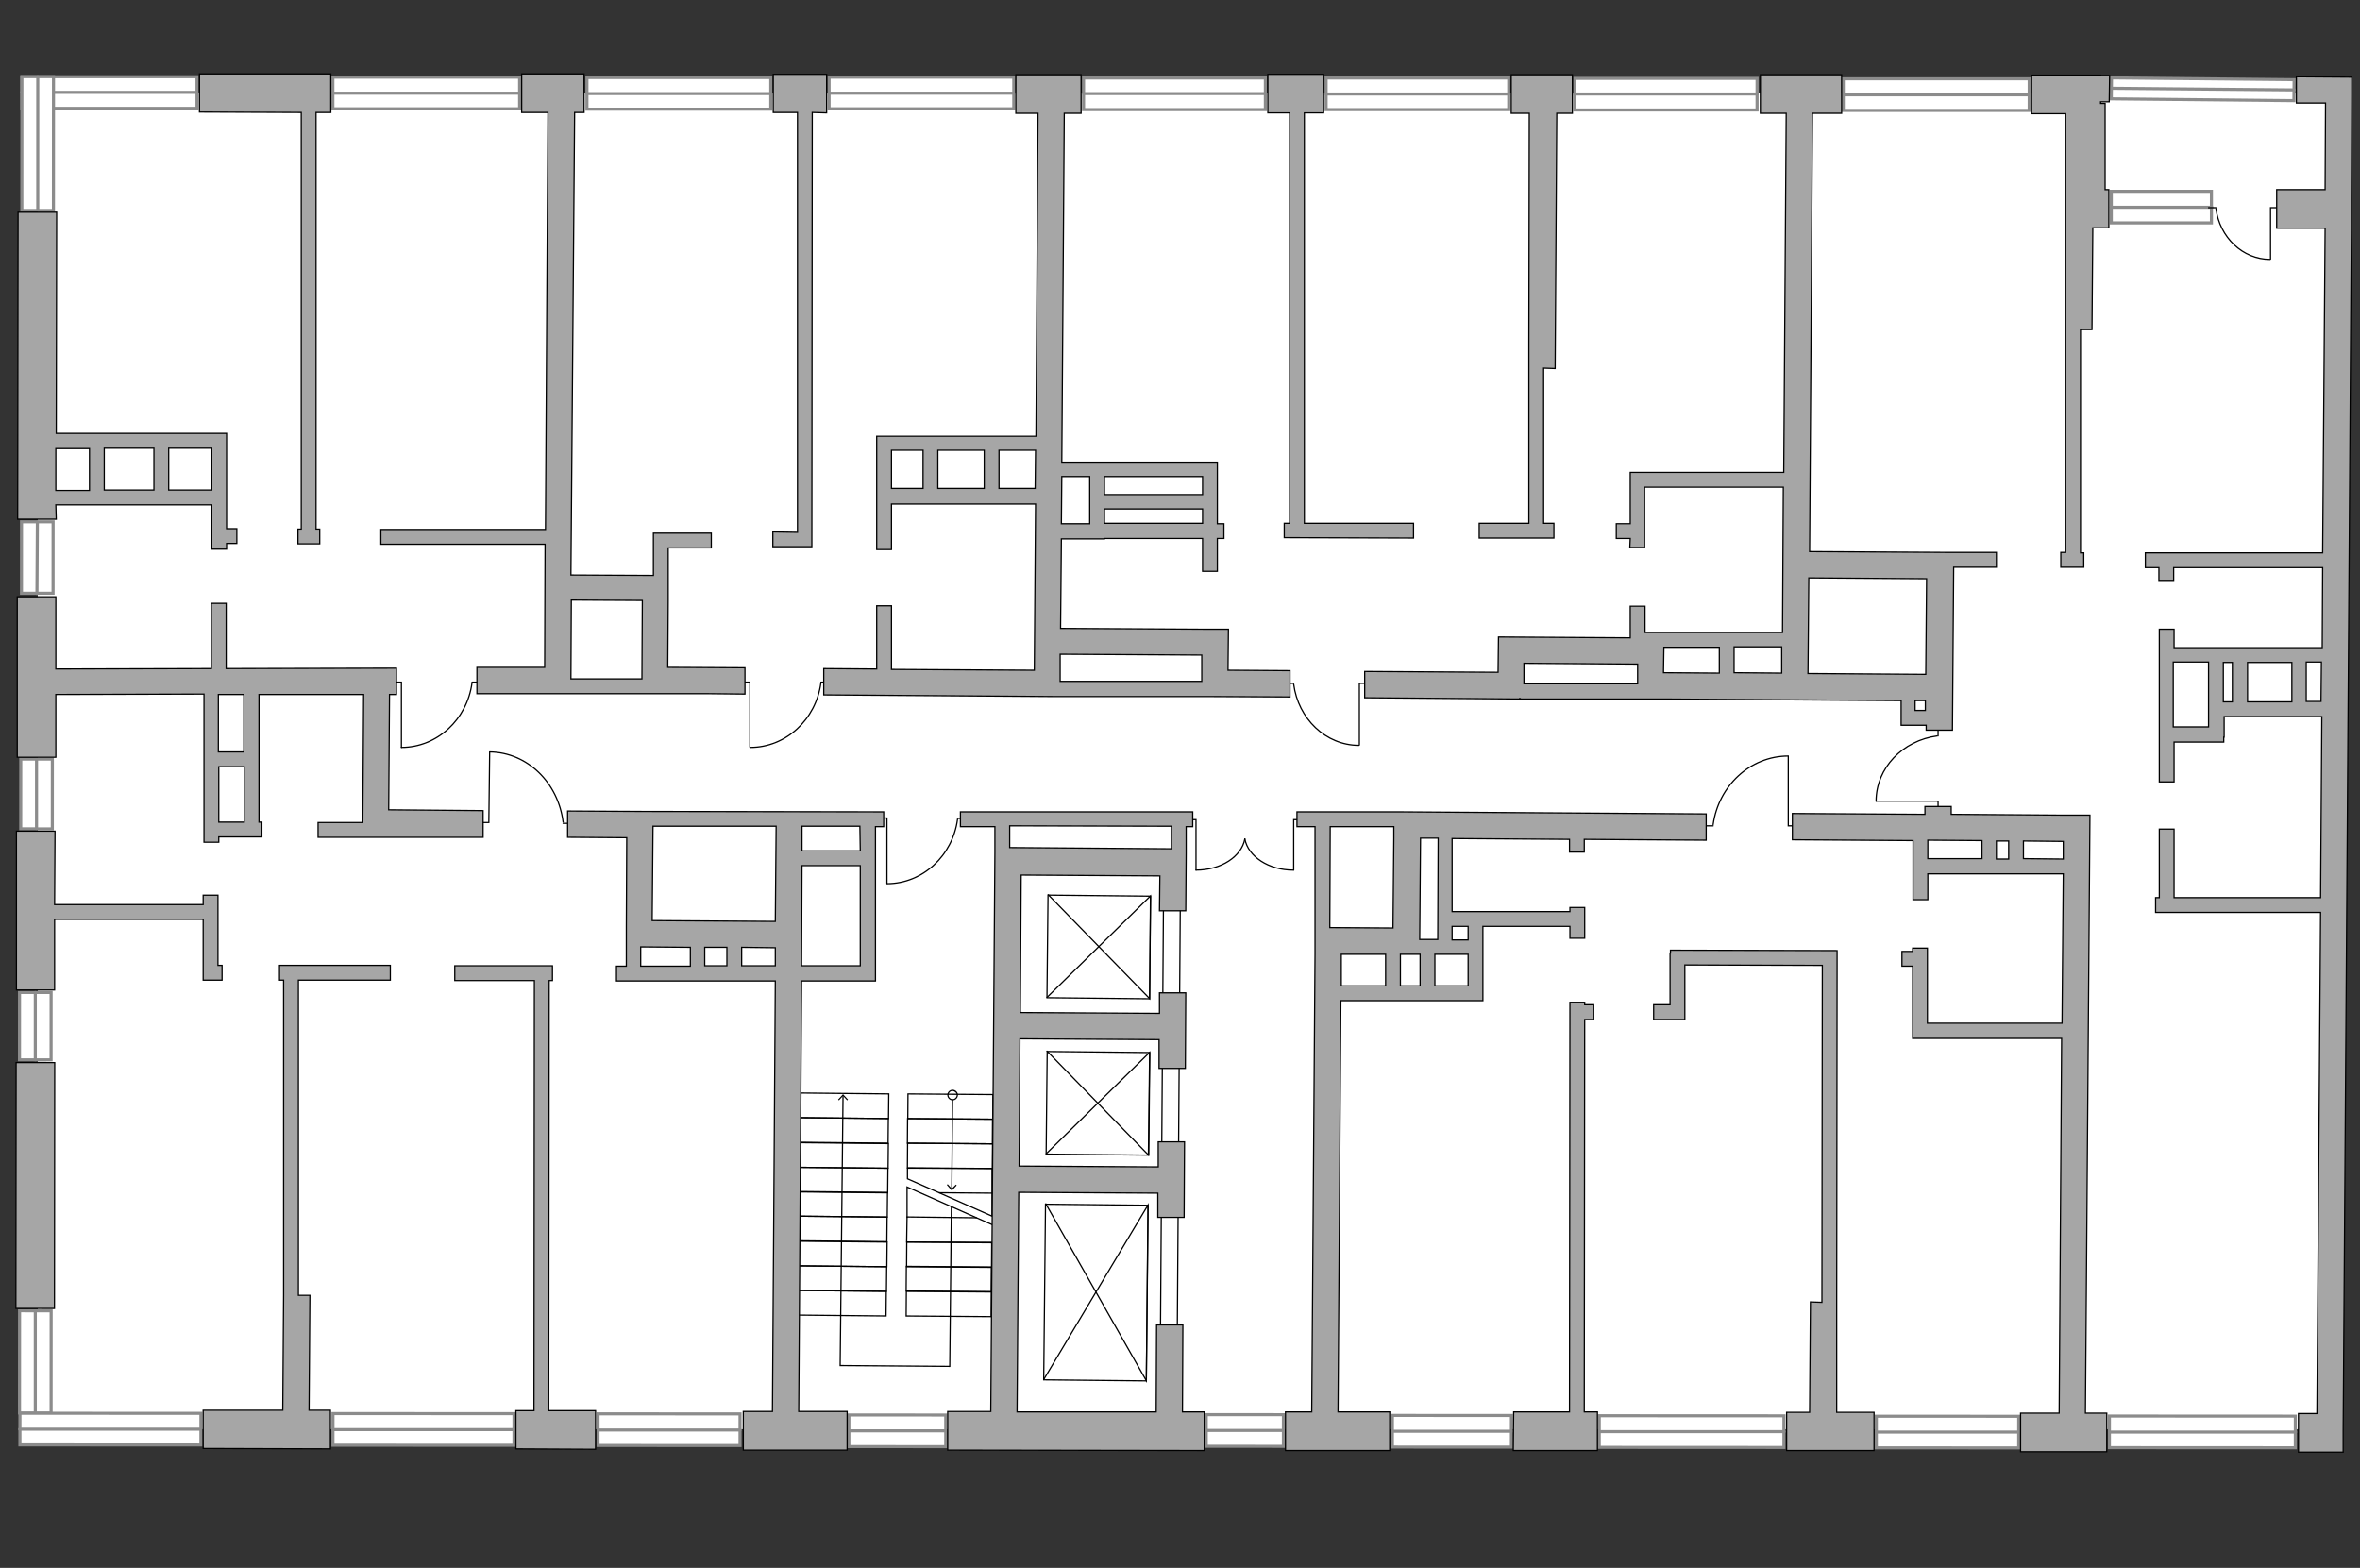 <?xml version="1.0" encoding="utf-8"?>
<!-- Generator: Adobe Illustrator 25.2.1, SVG Export Plug-In . SVG Version: 6.00 Build 0)  -->
<svg version="1.1" xmlns="http://www.w3.org/2000/svg" xmlns:xlink="http://www.w3.org/1999/xlink" x="0px" y="0px"
	 viewBox="0 0 575 382" style="enable-background:new 0 0 575 382;" xml:space="preserve">
<rect x="0" y="0" width="575" height="382" fill="#333333" stroke="none"/>
<style type="text/css">
	.st0{fill:#FFFFFF;}
	.st1{fill:#FFFFFF;stroke:#8C8C8C;stroke-width:0.75;stroke-linecap:round;stroke-miterlimit:10;}
	.st2{fill:none;stroke:#000000;stroke-width:0.3;stroke-linecap:round;stroke-miterlimit:22.926;}
	.st3{fill:#A6A6A6;stroke:#000000;stroke-width:0.3;stroke-miterlimit:22.926;}
</style>
<g id="bg">
	<rect x="9.2" y="22.7" class="st0" width="560.2" height="325.5"/>
</g>
<g id="windows">
	<g>
		<rect x="449.1" y="19.2" class="st1" width="45.3" height="7.7"/>
		<line class="st1" x1="449.1" y1="23.1" x2="494.4" y2="23.1"/>
	</g>
	<g>
		<rect x="383.7" y="19.1" class="st1" width="44.4" height="7.7"/>
		<line class="st1" x1="383.7" y1="22.9" x2="428.1" y2="22.9"/>
	</g>
	<g>
		<rect x="323.1" y="19" class="st1" width="44.5" height="7.7"/>
		<line class="st1" x1="323.1" y1="22.9" x2="367.6" y2="22.9"/>
	</g>
	<g>
		<rect x="264" y="19" class="st1" width="44.3" height="7.7"/>
		<line class="st1" x1="264" y1="22.8" x2="308.3" y2="22.8"/>
	</g>
	<g>
		<rect x="202" y="18.8" class="st1" width="45" height="7.7"/>
		<line class="st1" x1="202" y1="22.7" x2="247" y2="22.7"/>
	</g>
	<g>
		<rect x="143" y="18.9" class="st1" width="44.8" height="7.7"/>
		<line class="st1" x1="143" y1="22.8" x2="187.8" y2="22.8"/>
	</g>
	<g>
		<rect x="81.1" y="18.8" class="st1" width="45.5" height="7.7"/>
		<line class="st1" x1="81.1" y1="22.7" x2="126.6" y2="22.7"/>
	</g>
	<g>
		<rect x="5.3" y="18.7" class="st1" width="42.7" height="7.7"/>
		<line class="st1" x1="5.3" y1="22.5" x2="48" y2="22.5"/>
	</g>
	<g>
		
			<rect x="-7.1" y="31.1" transform="matrix(-5.067026e-04 1 -1 -5.067026e-04 44.131 25.8)" class="st1" width="32.6" height="7.7"/>
		<line class="st1" x1="9.2" y1="18.7" x2="9.2" y2="51.2"/>
	</g>
	<g>
		
			<rect x="0.3" y="132" transform="matrix(-5.070267e-04 1 -1 -5.070267e-04 144.937 126.908)" class="st1" width="17.4" height="7.7"/>
		<line class="st1" x1="9.1" y1="127.2" x2="9" y2="144.6"/>
	</g>
	<g>
		
			<rect x="0.4" y="189.6" transform="matrix(-5.070433e-04 1 -1 -5.070433e-04 202.354 184.637)" class="st1" width="17" height="7.7"/>
		<line class="st1" x1="8.9" y1="185" x2="8.9" y2="201.9"/>
	</g>
	<g>
		
			<rect x="0.4" y="246.2" transform="matrix(-5.070699e-04 1 -1 -5.070699e-04 258.654 241.541)" class="st1" width="16.4" height="7.7"/>
		<line class="st1" x1="8.6" y1="241.8" x2="8.6" y2="258.2"/>
	</g>
	<g>
		
			<rect x="-3.9" y="328" transform="matrix(-5.068165e-04 1 -1 -5.068165e-04 340.461 323.433)" class="st1" width="24.9" height="7.7"/>
		<line class="st1" x1="8.6" y1="319.4" x2="8.6" y2="344.3"/>
	</g>
	<g>
		
			<rect x="514" y="345.1" transform="matrix(-1 -5.072952e-04 5.072952e-04 -1 1073.067 698.092)" class="st1" width="45.3" height="7.7"/>
		<line class="st1" x1="559.3" y1="348.9" x2="514" y2="348.9"/>
	</g>
	<g>
		
			<rect x="457.2" y="345" transform="matrix(-1 -5.073840e-04 5.073840e-04 -1 948.876 697.998)" class="st1" width="34.7" height="7.7"/>
		<line class="st1" x1="491.9" y1="348.9" x2="457.2" y2="348.9"/>
	</g>
	<g>
		
			<rect x="389.7" y="344.9" transform="matrix(-1 -5.072973e-04 5.072973e-04 -1 824.172 697.752)" class="st1" width="45" height="7.7"/>
		<line class="st1" x1="434.7" y1="348.8" x2="389.7" y2="348.8"/>
	</g>
	<g>
		
			<rect x="339.3" y="344.8" transform="matrix(-1 -5.074587e-04 5.074587e-04 -1 707.374 697.544)" class="st1" width="29" height="7.7"/>
		<line class="st1" x1="368.3" y1="348.7" x2="339.3" y2="348.7"/>
	</g>
	<g>
		
			<rect x="293.9" y="344.7" transform="matrix(-1 -5.077058e-04 5.077058e-04 -1 606.421 697.227)" class="st1" width="18.8" height="7.7"/>
		<line class="st1" x1="312.7" y1="348.5" x2="293.9" y2="348.5"/>
	</g>
	<g>
		
			<rect x="206.8" y="344.7" transform="matrix(-1 -5.075632e-04 5.075632e-04 -1 437.047 697.262)" class="st1" width="23.6" height="7.7"/>
		<line class="st1" x1="230.4" y1="348.6" x2="206.8" y2="348.6"/>
	</g>
	<g>
		
			<rect x="145.7" y="344.6" transform="matrix(-1 -5.073851e-04 5.073851e-04 -1 325.828 696.861)" class="st1" width="34.6" height="7.7"/>
		<line class="st1" x1="180.3" y1="348.4" x2="145.7" y2="348.4"/>
	</g>
	<g>
		
			<rect x="81.1" y="344.5" transform="matrix(-1 -5.073030e-04 5.073030e-04 -1 206.148 696.669)" class="st1" width="44.1" height="7.7"/>
		<line class="st1" x1="125.2" y1="348.3" x2="81.1" y2="348.3"/>
	</g>
	<g>
		
			<rect x="4.8" y="344.3" transform="matrix(-1 -5.073030e-04 5.073030e-04 -1 53.576 696.355)" class="st1" width="44.1" height="7.7"/>
		<line class="st1" x1="48.9" y1="348.2" x2="4.8" y2="348.2"/>
	</g>
	<g>
		<rect x="514.4" y="46.6" class="st1" width="24.4" height="7.7"/>
		<line class="st1" x1="514.4" y1="50.5" x2="538.9" y2="50.5"/>
	</g>
	<g>
		
			<rect x="514.4" y="19.2" transform="matrix(1 9.901886e-03 -9.901886e-03 1 0.241 -5.313)" class="st1" width="44.5" height="5.1"/>
		<line class="st1" x1="514.4" y1="21.5" x2="559" y2="21.9"/>
	</g>
</g>
<g id="plan">
	<g>
		<polyline class="st2" points="553.2,63.1 553.2,50.6 555.2,50.6 		"/>
		<line class="st2" x1="538.1" y1="50.6" x2="539.9" y2="50.6"/>
		<path class="st2" d="M539.9,50.8c0.9,7,6.5,12.4,13.2,12.4"/>
	</g>
	<g>
		<polyline class="st2" points="457.1,195.2 472.2,195.2 472.2,197.6 		"/>
		<line class="st2" x1="472.2" y1="177.1" x2="472.2" y2="179.3"/>
		<path class="st2" d="M472,179.3c-8.4,1.1-14.9,7.8-14.9,15.9"/>
	</g>
	<g>
		<polyline class="st2" points="119.3,183.3 119.1,200.4 116.4,200.4 		"/>
		<line class="st2" x1="139.7" y1="200.6" x2="137.2" y2="200.6"/>
		<path class="st2" d="M137.2,200.3c-1.2-9.6-8.7-17-17.9-17.1"/>
	</g>
	<g>
		<polyline class="st2" points="331.2,181.5 331.2,166.5 333.6,166.5 		"/>
		<line class="st2" x1="313.1" y1="166.5" x2="315.2" y2="166.5"/>
		<path class="st2" d="M315.2,166.7c1.1,8.4,7.8,14.9,15.9,14.9"/>
	</g>
	<g>
		<polyline class="st2" points="216.1,215.2 216.1,199.3 213.5,199.3 		"/>
		<line class="st2" x1="235.6" y1="199.4" x2="233.3" y2="199.4"/>
		<path class="st2" d="M233.3,199.6c-1.2,8.9-8.5,15.7-17.2,15.7"/>
	</g>
	<g>
		<polyline class="st2" points="182.7,182 182.7,166.2 180.2,166.2 		"/>
		<line class="st2" x1="202.3" y1="166.2" x2="200" y2="166.2"/>
		<path class="st2" d="M200,166.4c-1.2,8.9-8.5,15.7-17.2,15.7"/>
	</g>
	<g>
		<polyline class="st2" points="97.8,182.1 97.8,166.2 95.2,166.2 		"/>
		<line class="st2" x1="117.3" y1="166.2" x2="115" y2="166.2"/>
		<path class="st2" d="M115,166.4c-1.2,8.9-8.5,15.7-17.2,15.7"/>
	</g>
	<g>
		<polyline class="st2" points="435.7,184.3 435.7,201.2 438.5,201.2 		"/>
		<line class="st2" x1="414.8" y1="201.2" x2="417.4" y2="201.2"/>
		<path class="st2" d="M417.4,200.9c1.3-9.4,9-16.7,18.3-16.7"/>
	</g>
	<g>
		<g>
			<polyline class="st2" points="315.2,212 315.2,199.7 317.5,199.7 			"/>
			<path class="st2" d="M303.3,204.4c0.8,4.3,5.8,7.6,11.8,7.6"/>
		</g>
		<g>
			<polyline class="st2" points="291.4,212 291.4,199.7 289.2,199.7 			"/>
			<path class="st2" d="M303.3,204.4c-0.8,4.3-5.8,7.6-11.9,7.6"/>
		</g>
	</g>
	<g>
		
			<rect x="255.2" y="218.2" transform="matrix(1 1.017682e-02 -1.017682e-02 1 2.361 -2.713)" class="st2" width="25" height="25"/>
		<polyline class="st2" points="255.4,218 280.1,243.3 280.3,218.3 255.1,243 		"/>
	</g>
	<g>
		
			<rect x="255" y="256.3" transform="matrix(1 1.017682e-02 -1.017682e-02 1 2.749 -2.708)" class="st2" width="25" height="25"/>
		<polyline class="st2" points="255.1,256.1 279.8,281.4 280.1,256.4 254.9,281.1 		"/>
	</g>
	<g>
		
			<rect x="254.5" y="293.5" transform="matrix(1 1.017682e-02 -1.017682e-02 1 3.218 -2.701)" class="st2" width="25" height="42.8"/>
		<polyline class="st2" points="254.8,293.3 279.3,336.4 279.7,293.6 254.3,336.1 		"/>
	</g>
	
		<rect x="232.4" y="270.3" transform="matrix(6.979966e-03 -1 1 6.979966e-03 10.817 555.61)" class="st2" width="105.6" height="4.1"/>
	
		<rect x="195.1" y="266.4" transform="matrix(1 1.017682e-02 -1.017682e-02 1 2.753 -2.08)" class="st2" width="21.4" height="6"/>
	
		<rect x="195" y="272.4" transform="matrix(1 1.017682e-02 -1.017682e-02 1 2.814 -2.079)" class="st2" width="21.4" height="6"/>
	
		<rect x="195" y="278.5" transform="matrix(1 1.017682e-02 -1.017682e-02 1 2.875 -2.078)" class="st2" width="21.4" height="6"/>
	
		<rect x="194.9" y="284.5" transform="matrix(1 1.017682e-02 -1.017682e-02 1 2.936 -2.077)" class="st2" width="21.4" height="6"/>
	
		<rect x="194.8" y="290.4" transform="matrix(1 1.017682e-02 -1.017682e-02 1 2.997 -2.076)" class="st2" width="21.4" height="6"/>
	
		<rect x="194.7" y="296.4" transform="matrix(1 1.017682e-02 -1.017682e-02 1 3.058 -2.075)" class="st2" width="21.4" height="6"/>
	
		<rect x="194.7" y="302.5" transform="matrix(1 1.017682e-02 -1.017682e-02 1 3.12 -2.074)" class="st2" width="21.4" height="6"/>
	<g>
		<g>
			<polyline class="st2" points="231.8,294 231.4,332.9 204.7,332.7 205.4,266.9 			"/>
			<g>
				<polygon points="206.6,267.9 206.4,268.1 205.4,267 204.4,268.1 204.2,267.9 205.4,266.6 				"/>
			</g>
		</g>
	</g>
	<g>
		<g>
			<line class="st2" x1="232.1" y1="266.8" x2="231.9" y2="289.7"/>
			<g>
				<g>
					<path class="st0" d="M231,266.8c0-0.6,0.5-1.1,1.1-1.1c0.6,0,1.1,0.5,1.1,1.1c0,0.6-0.5,1.1-1.1,1.1
						C231.5,267.9,231,267.4,231,266.8z"/>
					<path d="M230.8,266.8c0,0.7,0.6,1.3,1.3,1.3c0.7,0,1.3-0.6,1.3-1.3s-0.6-1.3-1.3-1.3C231.4,265.5,230.8,266.1,230.8,266.8
						C230.8,267.5,230.8,266.1,230.8,266.8z M233.1,266.8c0,0.5-0.4,1-1,1c-0.5,0-1-0.4-1-1c0-0.5,0.4-1,1-1
						C232.7,265.9,233.1,266.3,233.1,266.8C233.1,267.4,233.1,266.3,233.1,266.8z"/>
				</g>
			</g>
			<g>
				<polygon points="230.7,288.7 230.9,288.5 231.9,289.6 232.9,288.6 233.1,288.8 231.9,290.1 				"/>
			</g>
		</g>
	</g>
	
		<rect x="194.6" y="308.5" transform="matrix(1 1.017682e-02 -1.017682e-02 1 3.18 -2.073)" class="st2" width="21.4" height="6"/>
	
		<rect x="194.5" y="314.5" transform="matrix(1 1.017682e-02 -1.017682e-02 1 3.242 -2.072)" class="st2" width="21.4" height="6"/>
	
		<rect x="221.2" y="266.6" transform="matrix(1 7.457603e-03 -7.457603e-03 1 2.017 -1.719)" class="st2" width="20.7" height="6"/>
	
		<rect x="221.1" y="272.6" transform="matrix(1 7.457603e-03 -7.457603e-03 1 2.062 -1.719)" class="st2" width="20.7" height="6"/>
	
		<rect x="221.1" y="278.6" transform="matrix(1 7.457603e-03 -7.457603e-03 1 2.107 -1.718)" class="st2" width="20.7" height="6"/>
	<polygon class="st2" points="241.7,296.3 221.1,287.2 221.1,284.6 241.7,284.7 	"/>
	<polyline class="st2" points="221,296.6 221,289.2 242.9,298.9 	"/>
	<polyline class="st2" points="241.6,302.7 220.9,302.6 221,296.5 237.9,296.7 	"/>
	
		<rect x="220.9" y="302.7" transform="matrix(1 7.457603e-03 -7.457603e-03 1 2.286 -1.716)" class="st2" width="20.7" height="6"/>
	<line class="st2" x1="241.7" y1="290.7" x2="228.8" y2="290.6"/>
	
		<rect x="220.8" y="308.6" transform="matrix(1 7.457603e-03 -7.457603e-03 1 2.331 -1.715)" class="st2" width="20.7" height="6"/>
	
		<rect x="220.8" y="314.7" transform="matrix(1 7.457603e-03 -7.457603e-03 1 2.376 -1.715)" class="st2" width="20.7" height="6"/>
	<g>
		<polygon class="st3" points="511.8,18.3 495,18.3 495,27.7 503.3,27.7 503.3,134.6 502.1,134.6 502.1,138.2 507.7,138.2 
			507.7,134.7 506.9,134.7 506.9,80.3 509.7,80.3 509.9,55.5 513.8,55.5 513.8,46.2 512.9,46.2 512.9,25.2 511.8,25.2 511.8,24.8 
			513.9,24.8 514,18.4 511.8,18.4 		"/>
		<path class="st3" d="M13.6,123l38,0l0,10.8l3.6,0l0-1.4l2.5,0l0-3.6l-2.5,0l0-23.2l-1.5,0l0,0l-40,0l0.1-53.9l-9.4,0l-0.1,74.8
			l9.4,0L13.6,123z M25.4,119.4l0-10.2l12.1,0l0,10.2L25.4,119.4z M41.1,119.4l0-10.2l10.5,0l0,10.2L41.1,119.4z M21.8,109.3l0,10.2
			l-8.2,0l0-10.2L21.8,109.3z"/>
		<path class="st3" d="M13.6,169.2l36.1-0.1l0,36.1l3.6,0l0-1.3l10.5,0l0-3.6l-0.7,0l0-31.1l25.5,0l-0.2,31.2l-10.9,0l0,3.6l40.2,0
			l0-3.6h0l0-2.9l-23-0.2l0.2-28.1l1.7,0l0-6.4l-41.5,0.1l0-15.9l-3.6,0l0,15.9l-37.9,0.1l0-17.6l-9.4,0l0,39.1l9.4,0L13.6,169.2z
			 M53.3,200.3l0-13.5l6.2,0l0,13.5L53.3,200.3z M59.4,183.2l-6.2,0l0-14l6.2,0L59.4,183.2z"/>
		
			<rect x="-21.4" y="284.1" transform="matrix(1.031048e-03 -1 1 1.031048e-03 -280.214 297.092)" class="st3" width="59.9" height="9.4"/>
		<path class="st3" d="M573,23.1L573,23.1l0-4.3l-13.5-0.1l0,6.4l7.1,0l-0.1,21.1l-11.8,0l0,9.4l11.8,0l-0.6,79.1l-43.2,0l0,3.6
			l3.3,0l0,3.1l3.6,0l0-3.1l36.3,0l-0.1,19.5l-36.1,0l0-4.5l-3.6,0l0,37.2l3.6,0l0-9.7l12.1,0l0-1.2l0.1,0l0-5l23.8,0l-0.3,44.1
			l-35.7,0l0-16.7l-3.6,0l0,16.7l-0.9,0l0,3.6l40.2,0l-0.9,122.1l-4.5,0l0,9.4l10.9,0l0-5.4l0,0l2-292.5h0l0-3.5l0-0.7h0l0-3.3
			L573,23.1z M558.4,161.4l0,9.6l-10.8,0l0-9.6L558.4,161.4z M529.5,161.3l8.6,0l0,15.8l-8.6,0L529.5,161.3z M541.7,161.4l2.2,0
			l0,9.6l-2.2,0L541.7,161.4z M561.9,170.9l0-9.6l3.7,0l-0.1,9.6L561.9,170.9z"/>
		<path class="st3" d="M314.3,169.8l0-6.4l-15.1-0.1l0.1-10l-5.7,0l-35.2-0.2l0.2-21.8l10.5,0v-0.1l23.9,0l0,8l3.6,0l0-8l1.6,0
			l0-3.6l-1.6,0l0-15l-0.8,0v0l-37.1,0l0.6-85l4.1,0l0-9.4l-15.9,0l0,9.4l5.4,0l-0.5,78.7l-38.8,0l0,3.6l0,0l0,24l3.6,0l0-11.1
			l35.1,0l-0.3,40.5l-34.8-0.2l0-15.5l-3.6,0l0,15.4l-12.9-0.1l0,6.4l56,0.4v0l36.2,0l0,0l2,0l0,0L314.3,169.8z M269.1,116.1l23.9,0
			l0,4.4l-23.9,0L269.1,116.1z M269.1,127.5l0-3.5l23.9,0l0,3.5L269.1,127.5z M265.5,116.1l0,11.5l-6.9,0l0.1-11.5L265.5,116.1z
			 M239.8,109.7l0,9.3l-11.3,0l0-9.3L239.8,109.7z M217.2,109.7l7.7,0l0,9.3l-7.7,0L217.2,109.7z M243.4,119l0-9.3l8.9,0l-0.1,9.3
			L243.4,119z M258.3,166l0-6.6l34.5,0.2l0,6.4L258.3,166z"/>
		<path class="st3" d="M288.2,322.8l-6.4,0l-0.1,21.2l-33.9,0l0.4-53.5l33.9,0.2l0,5.9l6.4,0l0.1-18.4l-6.4,0l0,6.1l-33.9-0.2
			l0.2-31l33.9,0.2l0,7l6.4,0l0.1-18.4l-6.4,0l0,5l-33.9-0.2l0.2-33.5l33.8,0.2l-0.1,8.5l6.4,0l0.1-13.9l0,0l0-6.6l1.6,0l0-3.6
			l-56.6,0l0,3.6l8.4,0l0,6.2v0l0,0l-1,136.3l-10.5,0l0,9.4l62.5,0.1l0-9.4l-5.3,0L288.2,322.8z M285.4,201.3l0,5.5l-39.4-0.3l0-5.3
			L285.4,201.3z"/>
		<path class="st3" d="M156.9,197.7l-18.6-0.1l0,6.4l14.4,0.1l-0.1,21.5h0l0,3.6l0,1.3l0,0l0,4.9l-2.4,0l0,3.6l38.7,0l-0.7,104.9
			l-7.1,0l0,9.4l25.3,0l0-9.4l-11.8,0l0.7-104.9l17.8,0l0,0l0.2,0l0-37.6l2,0l0-3.6L156.9,197.7L156.9,197.7z M188.9,224.5l-30-0.2
			l0.2-23l30,0L188.9,224.5z M177.1,230.8l0,4.5l-5.4,0l0-4.5L177.1,230.8z M156.1,230.7l12.1,0.1l0,4.6l-12.1,0L156.1,230.7z
			 M180.7,235.3l0-4.5l8.2,0.1l0,4.4L180.7,235.3z M195.4,210.9l14.2,0l0,24.4l-14.3,0L195.4,210.9z M209.6,207.3l-14.2,0l0-6
			l14.1,0L209.6,207.3z"/>
		<path class="st3" d="M509.2,198.6l-6.4,0l0,0l-27.4-0.2l0-1.9l-6.4,0l0,1.9l-32.3-0.2l0,6.4l29.4,0.2l0,14.4l3.6,0l0-6.3l33,0
			l-0.3,36.4l-32.8,0l0-18.3l-3.6,0l0,0.8l-2.6,0l0,3.6l2.6,0l0,17.6l0.5,0v0l35.8,0l-0.6,91.3l-9.4,0l0,9.4l21,0l0-9.4l-5.2,0
			L509.2,198.6z M489.4,204.9l0,4.4l-3,0l0-4.4L489.4,204.9z M469.7,204.7l13.2,0.1l0,4.4l-13.2,0L469.7,204.7z M493,209.2l0-4.3
			l9.7,0.1l0,4.3L493,209.2z"/>
		<path class="st3" d="M132.7,162.6l-16.5,0l0,6.4l21.1,0v0l34.6,0v0l9.6,0.1l0-6.4l-18.8-0.1l0.1-16.1l0,0l0-3.1h0l0-1.8l0-1.4l0,0
			l0-6.7l10.5,0l0-3.6l-10.5,0v0l-3.6,0l0,10.3l-20.1-0.1L140,27.4l2.3,0l0-9.4l-15.2,0l0,9.4l6.4,0L132.9,129l-40.1,0l0,3.6l40,0
			L132.7,162.6z M156.5,146.3l-0.1,19.1l-17.3,0l0.1-19.2L156.5,146.3z"/>
		<polygon class="st3" points="314.2,127.5 312.9,127.5 312.9,131 344.4,131.1 344.4,127.5 317.8,127.5 317.8,27.5 322.5,27.5 
			322.5,18.1 308.9,18.1 308.9,27.5 314.2,27.5 		"/>
		<polygon class="st3" points="378.6,127.5 376.1,127.5 376.1,89.7 378.9,89.8 379.3,27.6 383.1,27.6 383.1,18.2 368.2,18.2 
			368.2,27.6 372.6,27.6 372.5,84 372.5,89.7 372.5,89.7 372.5,127.5 360.4,127.5 360.4,131.1 378.6,131.1 		"/>
		<polygon class="st3" points="197.8,131.4 197.8,131.4 197.9,27.4 201.4,27.5 201.4,18.1 188.4,18.1 188.4,27.4 194.3,27.4 
			194.3,129.7 188.3,129.6 188.3,133.2 197.8,133.2 		"/>
		<path class="st3" d="M397.1,133.4l3.6,0l0-14.7l33.8,0l-0.2,35.4l-33.5,0l0-6.4l-3.6,0l0,7.7l-32-0.2l0,0l-0.1,0l-0.1,8.6
			l-32.5-0.2l0,6.4l37.7,0.3l0-0.1l0.2,0v0.1l28.7,0l0,0l6.4,0v0l57.7,0.4l0,2.4h0l0,3.6h0v0l3.6,0v0l2.5,0l0,1.2l6.4,0l0.3-39.7
			l10.4,0l0-3.6l-11.4,0l0,0l-34.1-0.2l0.7-106.8l7.1,0l0-9.4l-19.8,0l0,9.4l6.3,0l-0.6,87.5l-36.8,0l0,0l-0.6,0l0,12.5l-3.4,0
			l0,3.6l3.4,0L397.1,133.4z M434.1,164l-11.6-0.1l0-6.3l11.6,0L434.1,164z M371.3,166.6l0-5l27.7,0.2l0,4.8L371.3,166.6z
			 M405.4,157.7l13.5,0l0,6.3l-13.6-0.1L405.4,157.7z M466.6,173.1l0-2.4l2.5,0l0,2.4L466.6,173.1z M469.4,141l-0.2,23.3l-28.7-0.2
			l0.2-23.3L469.4,141z"/>
		<polygon class="st3" points="49.5,224 49.5,238.8 52.1,238.8 54.1,238.8 54.1,235.2 53.1,235.2 53.1,218.1 49.5,218.1 49.5,220.4 
			13.3,220.4 13.4,202.5 4,202.5 4,241.2 13.3,241.2 13.3,224 		"/>
		<polygon class="st3" points="73.4,128.9 72.6,128.9 72.6,132.5 77.9,132.5 77.9,128.9 77,128.9 77,27.4 80.6,27.4 80.6,18 
			48.6,18 48.6,27.3 73.4,27.4 		"/>
		<path class="st3" d="M361.3,225.7l21.2,0l0,2.9l3.6,0l0-7.5l-3.6,0l0,1l-21.2,0v0l-3.6,0v0l-3.9,0l0-17.8l28.6,0.2l0,3.1l3.6,0
			l0-3.1l29.7,0.2l0-6.4l-74.2-0.5v0l-1.1,0l-0.9,0l0,0l-23.5,0l0,3.6l4.4,0l0,24.6h0l0,6.4h0l-0.8,111.6l-6.4,0l0,9.4l25.4,0l0-9.4
			l-12.6,0l0.7-100.2l34.6,0l0-0.1l0,0L361.3,225.7z M346,232.5l0,7.7l-4.8,0l0-7.7L346,232.5z M349.6,232.5l8.1,0l0,7.7l-8.1,0
			L349.6,232.5z M357.7,225.7l0,3.3l-3.9,0l0-3.3L357.7,225.7z M350.3,228.9l-4.4,0l0.2-24.7l4.3,0L350.3,228.9z M324.1,201.4
			l15.5,0l0,2.8l0,0l-0.2,21.9L324,226L324.1,201.4z M326.8,232.5l10.8,0l0,7.7l-10.8,0L326.8,232.5z"/>
		<polygon class="st3" points="133.8,238.9 134.6,238.9 134.6,235.3 110.8,235.3 110.8,238.9 130.2,238.9 130.1,343.7 125.7,343.7 
			125.7,353 145.1,353.1 145.1,343.7 133.7,343.7 		"/>
		<polygon class="st3" points="68.1,238.8 69.1,238.8 69.1,315.6 69.1,315.6 68.9,343.6 49.5,343.6 49.5,352.9 80.5,353 80.5,343.6 
			75.3,343.6 75.5,315.6 72.7,315.6 72.7,238.8 95.1,238.8 95.1,235.2 68.1,235.2 		"/>
		<polygon class="st3" points="447.5,318.3 447.5,317.3 447.5,317.3 447.6,235.2 447.6,235.2 447.6,231.6 407,231.5 407,232.2 
			406.9,232.2 406.9,244.8 402.9,244.8 402.9,248.4 410.5,248.4 410.5,248 410.5,248 410.5,235.1 444,235.2 443.9,317.3 
			441.1,317.2 440.9,344.1 435.3,344.1 435.3,353.4 456.6,353.4 456.6,344.1 447.5,344.1 		"/>
		<polygon class="st3" points="386.1,248.4 388.3,248.4 388.3,244.8 386.1,244.8 386.1,244.2 382.5,244.2 382.4,344 368.8,344 
			368.7,353.4 389.2,353.4 389.2,344 386,344 		"/>
	</g>
</g>
</svg>
